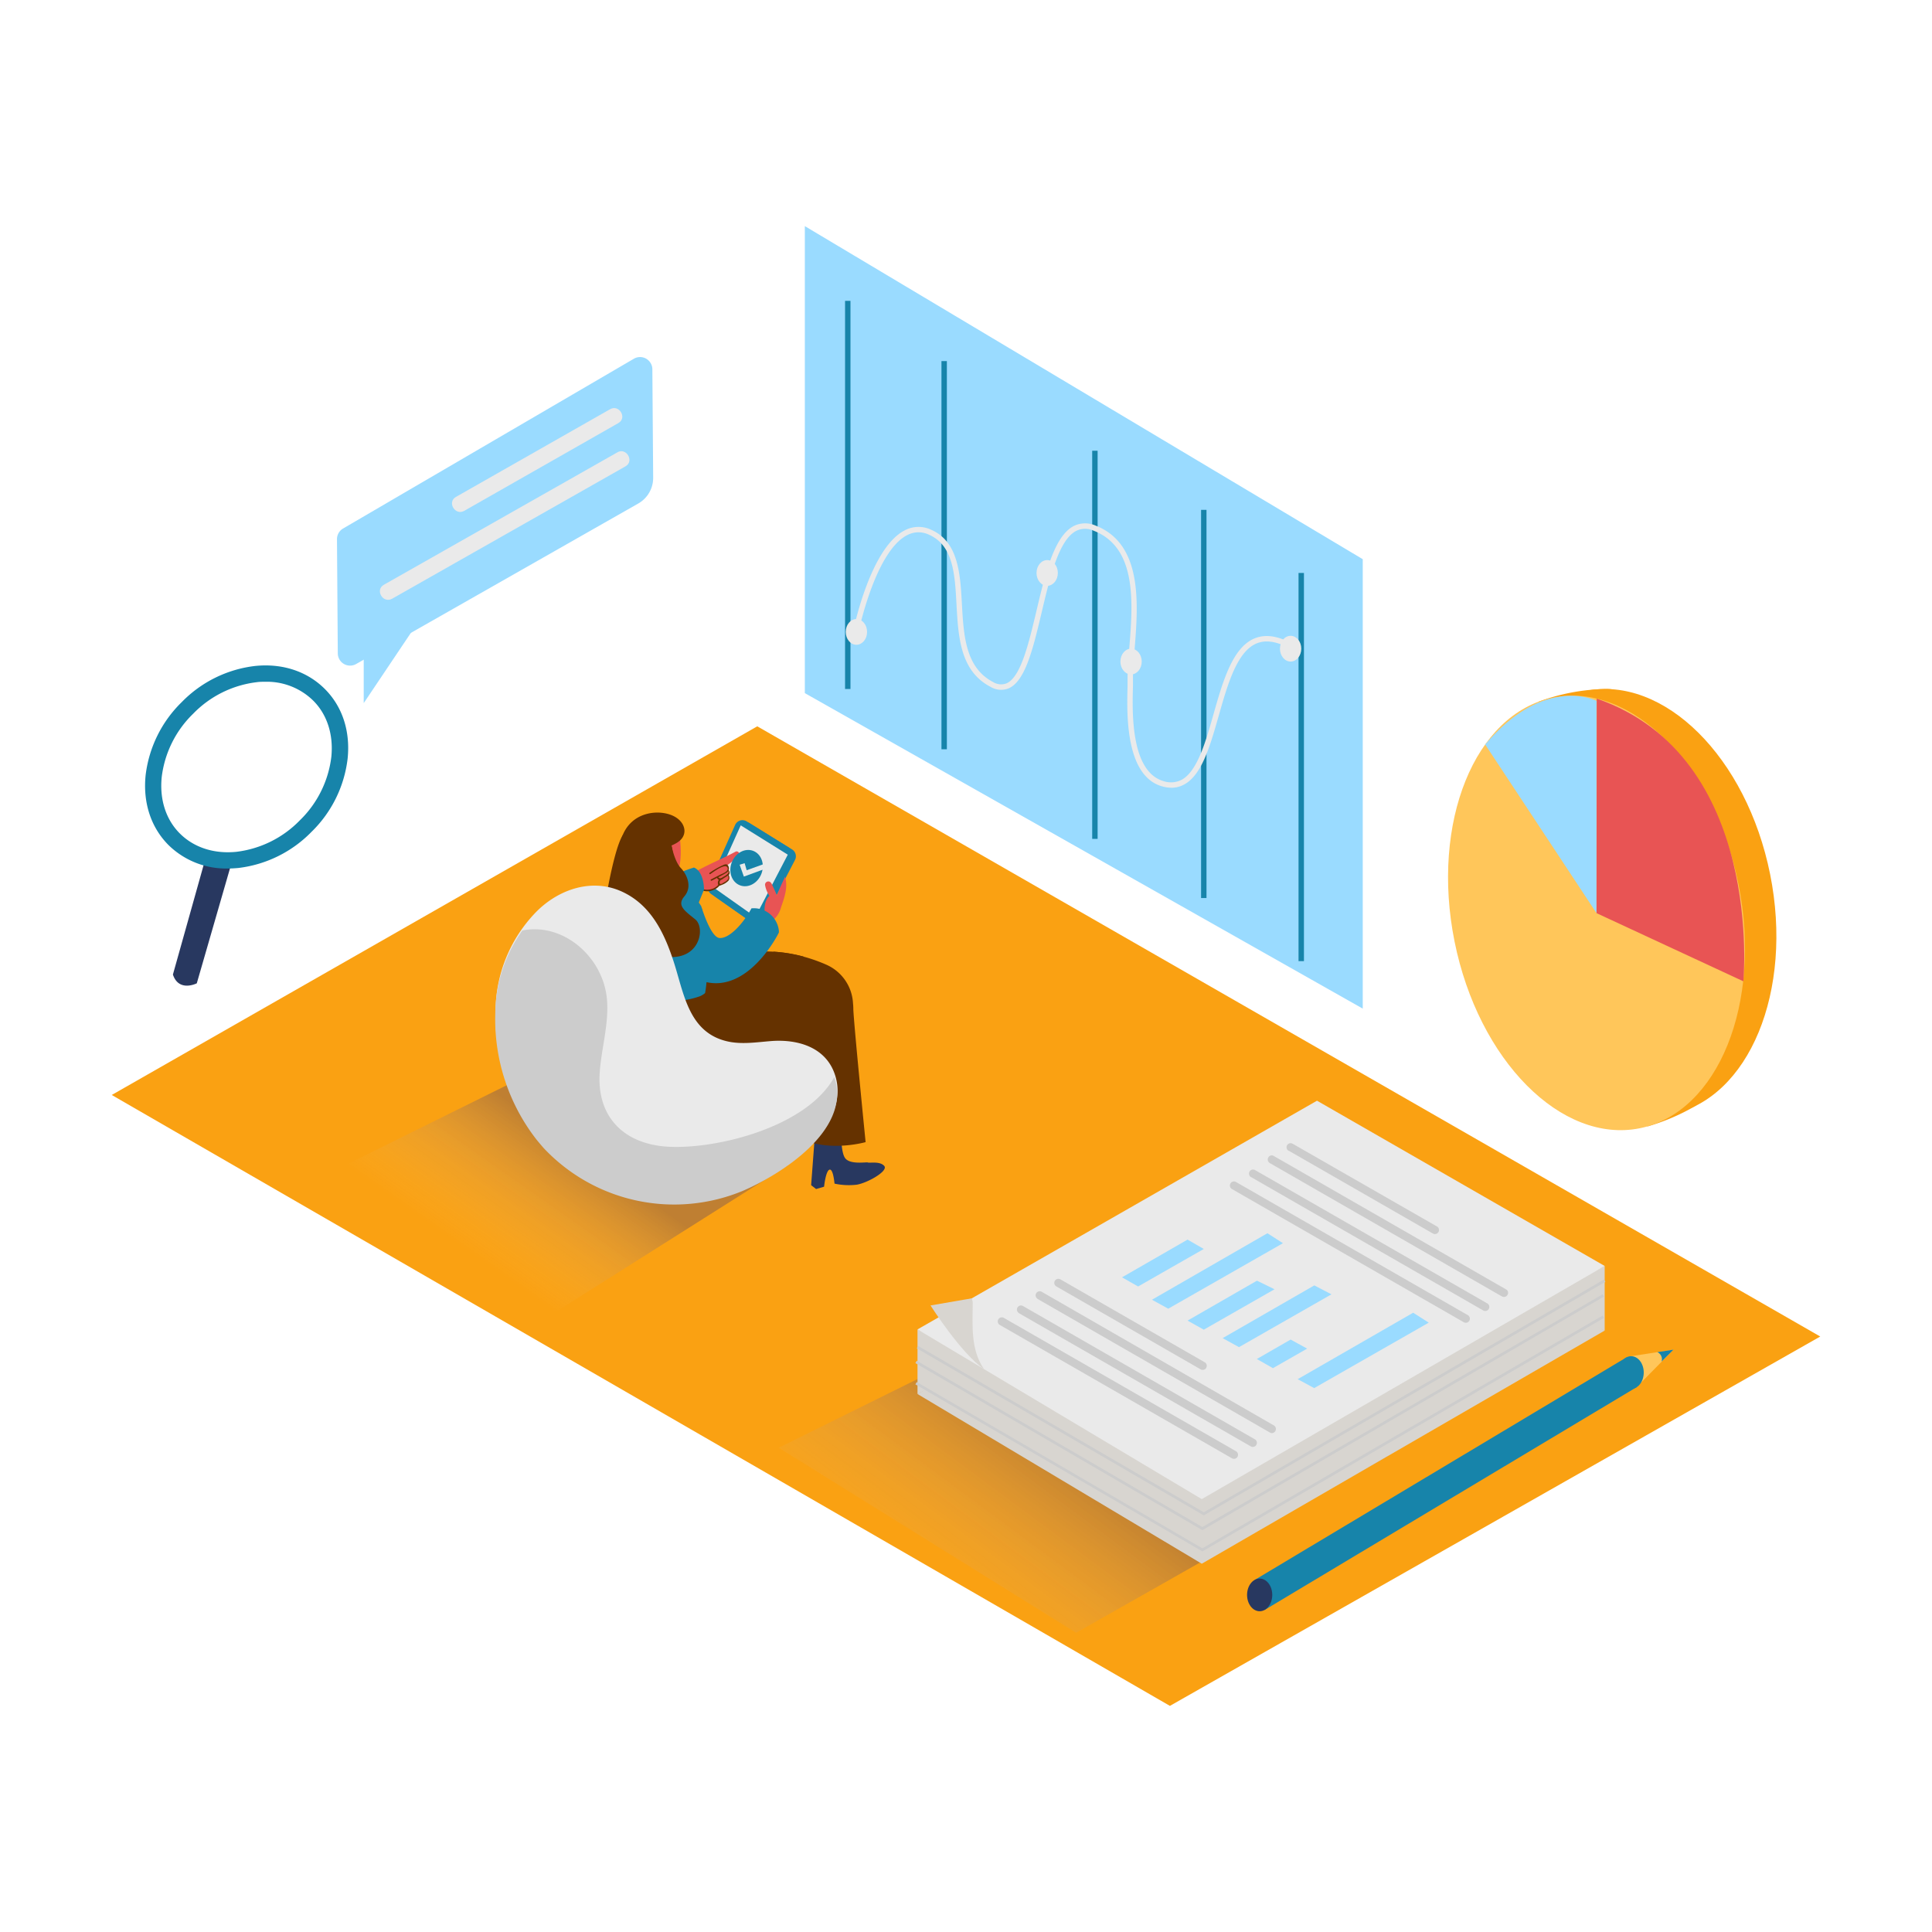 <svg transform="scale(1)" id="_0080_market_analysis" data-name="0080_market_analysis" xmlns="http://www.w3.org/2000/svg" xmlns:xlink="http://www.w3.org/1999/xlink" viewBox="0 0 500 500" class="show_show__wrapper__graphic__5Waiy "><title>React</title><defs><style>.cls-1{fill:#faa11231;}.cls-2,.cls-3{isolation:isolate;opacity:0.32;}.cls-2{fill:url(#linear-gradient);}.cls-3{fill:url(#linear-gradient-2);}.cls-4{fill:#ffc65a;}.cls-5{fill:#9adbff;}.cls-6{fill:#e85454;}.cls-7{fill:#d8d5d0;}.cls-8{fill:#eaeaea;}.cls-9{fill:none;}.cls-10{fill:#ccc;}.cls-11{fill:#1784aa;}.cls-12{fill:#283860;}.cls-13{fill:#653200;}</style><linearGradient id="linear-gradient" x1="244.36" y1="1540.89" x2="278.43" y2="1586.79" gradientTransform="matrix(1, 0, 0, -1, 0, 1965.14)" gradientUnits="userSpaceOnUse"><stop offset="0" stop-color="#eaeaea" stop-opacity="0" style="stop-color: rgb(255, 255, 255);"></stop><stop offset="1" stop-color="#e85454" style="stop-color: rgba(5, 21, 149, 0.745);"></stop></linearGradient><linearGradient id="linear-gradient-2" x1="124.76" y1="1638.68" x2="146.56" y2="1669.67" xlink:href="#linear-gradient"></linearGradient></defs><polygon class="cls-1" id="Base" points="195.98 187.97 28.92 283.38 302.77 441.48 471.08 345.89 195.98 187.97"></polygon><g id="Shadow"><polyline class="cls-2" points="359.18 376.81 278.5 422.56 201.54 374.68 274.72 338.44"></polyline><polyline class="cls-3" points="203.88 301.58 139.94 341.98 76.02 308.17 149.18 271.92"></polyline></g><g id="Pie_Chart" data-name="Pie Chart"><path class="cls-1" d="M398.24,181.58a52.14,52.14,0,0,1,16.8-3.25c10.37-.47-9.56,7.72-9.56,7.72"></path><ellipse class="cls-1" cx="421.36" cy="233.62" rx="37.48" ry="55.9" transform="translate(-37.79 87.65) rotate(-11.37)"></ellipse><path class="cls-1" d="M426.3,291.54a54.62,54.62,0,0,0,12.27-5.21c5.07-3.21-5-2.32-6.46-2S426.3,291.54,426.3,291.54Z"></path><ellipse class="cls-4" cx="413.18" cy="236.26" rx="37.48" ry="56.85" transform="translate(-38.47 86.09) rotate(-11.37)"></ellipse><path class="cls-5" d="M384.36,192.67l28.82,43.65V181.37S399.83,174.43,384.36,192.67Z"></path><path class="cls-6" d="M413.18,236.32l38,17.64s5.49-58.21-37.95-73.16Z"></path></g><g id="Documents"><polygon class="cls-7" points="340.84 301.58 415.29 344.35 311.02 404.69 237.45 360.77 340.84 301.58"></polygon><polygon class="cls-7" points="237.45 344.05 237.45 360.77 254.42 352.41 237.45 344.05"></polygon><polygon class="cls-7" points="415.29 327.63 415.29 344.35 398.15 336.42 415.29 327.63"></polygon><polygon class="cls-8" points="340.84 284.86 415.29 327.63 311.02 387.97 237.45 344.05 340.84 284.86"></polygon><path class="cls-7" d="M251.74,337l-.21-1-10.71,1.85s7.91,12.48,13.84,16.45C251.14,349.3,251.71,342.86,251.74,337Z"></path><line class="cls-9" x1="334.01" y1="296.86" x2="371.35" y2="318.32"></line><path class="cls-10" d="M333.47,297.77l37.36,21.46a1.05,1.05,0,0,0,1.06-1.82L334.54,296a1.05,1.05,0,1,0-1.06,1.82Z"></path><line class="cls-9" x1="329.15" y1="300.04" x2="389.22" y2="334.56"></line><path class="cls-10" d="M328.62,301l60.07,34.51a1.06,1.06,0,0,0,1.44-.38,1,1,0,0,0-.37-1.44l-60.08-34.51a1,1,0,0,0-1.44.37,1.06,1.06,0,0,0,.38,1.45Z"></path><line class="cls-9" x1="324.29" y1="303.72" x2="384.36" y2="338.24"></line><path class="cls-10" d="M323.77,304.63l60.08,34.51a1.05,1.05,0,0,0,1.06-1.82l-60.09-34.5a1.05,1.05,0,1,0-1.06,1.82Z"></path><line class="cls-9" x1="319.35" y1="306.77" x2="379.42" y2="341.28"></line><path class="cls-10" d="M318.82,307.72l60.07,34.51a1.06,1.06,0,0,0,1.07-1.82L319.88,305.9a1.05,1.05,0,0,0-1.06,1.82Z"></path><polygon class="cls-5" points="290.38 330.57 307.34 320.81 311.54 323.23 294.54 332.94 290.38 330.57"></polygon><polygon class="cls-5" points="298.13 336.37 328.01 319.16 332.03 321.74 302.34 338.69 298.13 336.37"></polygon><polygon class="cls-5" points="307.34 341.77 325.3 331.44 329.85 333.66 311.54 344.12 307.34 341.77"></polygon><polygon class="cls-5" points="316.42 346.31 340.14 332.66 344.58 334.97 320.65 348.64 316.42 346.31"></polygon><polygon class="cls-5" points="325.27 351.71 334.01 346.68 338.29 349.02 329.44 354.08 325.27 351.71"></polygon><polygon class="cls-5" points="335.84 356.93 365.73 339.73 369.76 342.3 340.11 359.24 335.84 356.93"></polygon><line class="cls-9" x1="273.93" y1="332.07" x2="311.29" y2="353.53"></line><path class="cls-10" d="M273.37,332.92l37.35,21.46a1.06,1.06,0,0,0,1.45-.37,1.07,1.07,0,0,0-.38-1.45L274.44,331.1a1.07,1.07,0,0,0-1.45.38,1.06,1.06,0,0,0,.38,1.44Z"></path><line class="cls-9" x1="269.07" y1="335.26" x2="329.15" y2="369.77"></line><path class="cls-10" d="M268.54,336.17l60.08,34.55a1,1,0,0,0,1.44-.38,1.06,1.06,0,0,0-.38-1.44h0l-60.07-34.58a1.07,1.07,0,0,0-1.45.38,1.06,1.06,0,0,0,.38,1.44Z"></path><line class="cls-9" x1="264.22" y1="338.94" x2="324.29" y2="373.45"></line><path class="cls-10" d="M263.7,339.85l60.07,34.51a1.06,1.06,0,0,0,1.07-1.82h0L264.76,338a1.05,1.05,0,1,0-1.06,1.82Z"></path><line class="cls-9" x1="259.27" y1="341.98" x2="319.35" y2="376.49"></line><path class="cls-10" d="M258.74,342.89l60.08,34.51a1.05,1.05,0,0,0,1.06-1.82l-60.07-34.51a1.07,1.07,0,0,0-1.45.38A1.06,1.06,0,0,0,258.74,342.89Z"></path><polygon class="cls-10" points="311.54 392.18 311.36 392.08 237.27 348.95 237.63 348.34 311.54 391.37 415.12 331.13 415.47 331.74 311.54 392.18"></polygon><polygon class="cls-10" points="311.17 396 311 395.9 236.9 352.77 237.25 352.16 311.17 395.19 414.75 334.96 415.1 335.56 311.17 396"></polygon><polygon class="cls-10" points="311.17 401.51 311 401.4 236.9 358.27 237.25 357.67 311.17 400.7 414.75 340.47 415.1 341.08 311.17 401.51"></polygon></g><g id="Pencil"><polyline class="cls-4" points="422.14 350.98 433.1 349.29 423.55 359"></polyline><ellipse class="cls-11" cx="422.14" cy="355.21" rx="3.26" ry="4.23"></ellipse><polygon class="cls-11" points="327.26 416.67 423.55 359 420.92 351.29 324.74 408.87 327.26 416.67"></polygon><ellipse class="cls-12" cx="326" cy="412.76" rx="3.26" ry="4.23"></ellipse><path class="cls-11" d="M433.1,349.29l-4.2.64a2,2,0,0,1,1.11,2.45Z"></path></g><g id="Character"><path class="cls-12" d="M193.8,294.63l-1.28-1,1.14-15.17,6.68.24s-.34,6.48,1.09,8.07,5.43.81,5.81,1,3-.42,4.2.88-4.34,4.41-7.13,4.86a17.71,17.71,0,0,1-5.72-.19s-.33-3.92-1.31-3.62-1.4,4.41-1.4,4.41Z"></path><path class="cls-13" d="M191.05,246.88c-.54,15.86-1.13,36.54-1.13,36.54s3.62,4.93,13.45,2.8c1-.23,3.4-25.51,4.55-38.67A37.85,37.85,0,0,0,191.05,246.88Z"></path><path class="cls-12" d="M211.2,307.72l-1.28-1,1.14-15.17,6.68.24s-.34,6.48,1.09,8.07,5.43.81,5.81,1,3.05-.42,4.2.88-4.34,4.41-7.13,4.86a17.59,17.59,0,0,1-5.74-.28s-.32-3.92-1.3-3.61-1.4,4.41-1.4,4.41Z"></path><path class="cls-13" d="M214.07,249.76a40.1,40.1,0,0,0-13.9-3.46c.81,5.94,1.56,10.06,1.69,10.36.32.76,6.43,38.45,6.43,38.45,7.21,2.91,15.73.47,15.73.47s-2.94-29.4-3.18-34.31a13.82,13.82,0,0,0-.08-1.58A11.57,11.57,0,0,0,214.07,249.76Z"></path><path class="cls-13" d="M169.77,258.53s12.22-11.06,21.32-11.65,22.07,8.85,21,14.33-18.43,17.28-18.43,17.28"></path><path class="cls-11" d="M194.72,238.79l-9.8-6.88a2.06,2.06,0,0,1-.68-2.53l6.9-15.4a2.06,2.06,0,0,1,2.74-1l.24.13L205,219.84a2.08,2.08,0,0,1,.74,2.72l-8,15.4a2.06,2.06,0,0,1-2.77.94Z"></path><path class="cls-11" d="M193.85,238.25l-9.8-6.87a2.06,2.06,0,0,1-.68-2.53l6.9-15.4a2.07,2.07,0,0,1,2.74-1,1.41,1.41,0,0,1,.24.13l10.88,6.77a2.07,2.07,0,0,1,.74,2.72l-8,15.4a2.07,2.07,0,0,1-2.77.94A1.13,1.13,0,0,1,193.85,238.25Z"></path><polygon class="cls-8" points="195.48 237.32 184.51 229.57 191.7 213.6 203.88 221.19 195.48 237.32"></polygon><path class="cls-6" d="M190.41,220.38c-3.63,2-9.3,4.2-13.1,6.87-.62.42-1.53,1.88-.93,1.67-.25.29,2.24,1.27,2,1.59-.08.11,1.61-.82,1.71-.78h0a6.56,6.56,0,0,0,4.68.56l.63-.46h0l.15-.1a.29.29,0,0,1,.11-.11h.1a.43.43,0,0,1,.14-.23c.84-.66,2.68-1,2.87-2.11a2.23,2.23,0,0,0-.26-.84.31.31,0,0,1,0-.44,2.59,2.59,0,0,0-.38-1.93h0l.21-.25a24.62,24.62,0,0,0,2.8-2.3.57.57,0,0,0,.18-.35h0v-.11a.68.68,0,0,0-.65-.72A.57.57,0,0,0,190.41,220.38Z"></path><path class="cls-13" d="M188.56,224.3c-.27-.7-.67-.73-1.3-.47a21.45,21.45,0,0,0-3.61,2.06c-.2.13,0,.44.19.31.72-.49,3.77-2.8,4.39-1.75s-1.4,1.68-2,2L184,227.6c-.21.11,0,.42.2.31l1.4-.73a.2.2,0,0,0,0,.11,2.09,2.09,0,0,0,.42.42,1.41,1.41,0,0,0-.16,1.26v.09a4,4,0,0,1-4.81.7c-.18-.14-.44.12-.25.26a4.19,4.19,0,0,0,5.4-.82,2.4,2.4,0,0,0,.64-.21,4.28,4.28,0,0,0,1.71-1.12,1.4,1.4,0,0,0,0-1.4h0a.89.89,0,0,0,0-1.27l0,0A1.33,1.33,0,0,0,188.56,224.3Zm-.15,3.24a2.37,2.37,0,0,1-.93.76c-.24.14-.8.53-1,.48-.47-.12-.19-.73,0-1h0a2.42,2.42,0,0,0,.71-.42l.88-.56.3-.22a1.13,1.13,0,0,1,.07,1Zm-1.12-.67c-.51.31-.91.7-1.4.16.7-.37,1.4-.73,2.07-1.14a1.63,1.63,0,0,0,.52-.46c.38.63-.83,1.22-1.19,1.46Z"></path><path class="cls-11" d="M179.57,224.52s2.45.55,2.64,5.68l-1.84,4.55-10-5.16S172.8,226.59,179.57,224.52Z"></path><path class="cls-6" d="M203.16,226.91c-.74,1.64-1.48,3.13-2.1,4.81-.46-1.11-.88-2-1.4-3.08a.39.39,0,0,0-.08-.1.85.85,0,0,0-1.58.53,7,7,0,0,0,1.16,2.8.72.72,0,0,0-.22.17c-1.4,1.59-1.1,4-.93,6a.75.75,0,0,0,1.13.6.79.79,0,0,0,.4-.1,6.42,6.42,0,0,0,2.59-3.73C203,232.32,204,229.56,203.16,226.91Z"></path><path class="cls-11" d="M166,226.8l3.6-1.06c.89.12,8.68,3.3,11.91,8.85a35.54,35.54,0,0,1,.8,5.13c.29,2.31.53,4.62.64,7a50.6,50.6,0,0,1-.11,7.59c-.11,1.08-.18,1.63-.36,2.69a4.91,4.91,0,0,1-1.4.85c-10.8,3.76-18.72-2.32-19-3.19s-.84-13.33-1.1-20.73A7.13,7.13,0,0,1,166,226.8Z"></path><path class="cls-6" d="M175.53,213.92s2.42,12.2-2.07,13.51-9.8-3.76-10.17-6.27S169.23,209.9,175.53,213.92Z"></path><path class="cls-13" d="M173.79,218.85c.14-.21,2.72-.88,3.26-3.07s-1.4-5-5.92-5.44-12,2-10.88,13.87,13.08,6.75,13.85,3A22.66,22.66,0,0,0,173.79,218.85Z"></path><path class="cls-13" d="M173.79,218.85s.76,4.05,2.4,5.78,3,4.9.95,7.31,0,3.72,2.8,6,1.09,11.69-9.16,9.4a27.61,27.61,0,0,1-15-8.5s2.64-18.42,5.42-22.75"></path><path class="cls-11" d="M181.55,234.75s2.32,7.77,4.63,8,5.84-3.19,8.3-7.67a6.51,6.51,0,0,1,7.1,5.86c0,.12,0,.25,0,.37s-8.16,16.55-20.06,12.5"></path><ellipse class="cls-11" cx="194.21" cy="225.02" rx="4.79" ry="4.12" transform="matrix(0.36, -0.93, 0.93, 0.36, -85.97, 324.27)"></ellipse><polygon class="cls-8" points="191.42 223.79 192.71 223.39 193.24 225.21 197.42 223.71 197.6 225 192.51 226.86 191.42 223.79"></polygon><path class="cls-8" d="M138.78,294a50.69,50.69,0,0,1-10.53-32.48,37,37,0,0,1,10.35-25.35c6-6.19,15.14-9.24,23.22-5,6.71,3.48,10,10.16,12.29,17,2.8,8.19,3.75,18.7,13.74,21.24,3.88,1,7.94.3,11.93,0,7-.48,14.29,1.77,16.45,9.19,3.87,13.28-14,24.6-24,28.89a46.37,46.37,0,0,1-51.4-11.12Q139.76,295.21,138.78,294Z"></path><path class="cls-10" d="M215.9,278.78c-7.1,12.84-30.21,18.64-42.81,18-11.44-.58-18.66-7.57-17.89-19.15.43-6.35,2.45-12.7,1.87-19.09-1-10.91-11.32-19.86-21.89-17.73a37.33,37.33,0,0,0-7,21.46,50.69,50.69,0,0,0,10.53,32.48c.65.82,1.33,1.61,2,2.38a46.34,46.34,0,0,0,51.39,11.12c10-4.28,27.89-15.61,24-28.88A4.06,4.06,0,0,1,215.9,278.78Z"></path></g><g id="Line_Chart" data-name="Line Chart"><polygon class="cls-5" points="352.68 144.72 208.29 58.52 208.29 179.38 352.68 261.03 352.68 144.72"></polygon><rect class="cls-11" x="218.7" y="77.86" width="1.4" height="100.45"></rect><rect class="cls-11" x="243.65" y="93.45" width="1.4" height="100.46"></rect><rect class="cls-11" x="282.66" y="116.65" width="1.4" height="100.45"></rect><rect class="cls-11" x="310.84" y="131.95" width="1.4" height="100.46"></rect><rect class="cls-11" x="336.06" y="148.28" width="1.4" height="100.46"></rect><path class="cls-8" d="M303.19,203.87a9,9,0,0,1-2.5-.38c-9.53-2.78-9.07-19-8.88-25.89,0-.83,0-1.53,0-2.08,0-2.24.22-4.91.44-7.73.94-11.61,2.11-26.06-9.23-30.45a5.23,5.23,0,0,0-4.52.06c-4.49,2.37-6.74,11.88-8.92,21.08s-4.18,17.67-8.46,19.63a5.24,5.24,0,0,1-4.77-.36c-7.86-4.09-8.34-12.87-8.81-21.36-.42-7.83-.83-15.22-7.1-18a6.24,6.24,0,0,0-5.69.12c-8.21,4.24-12.49,24.73-12.53,24.93l-1.37-.28c.18-.87,4.46-21.35,13.26-25.89a7.65,7.65,0,0,1,6.9-.16c7,3.11,7.5,11.29,7.93,19.2.45,8.1.9,16.47,8.06,20.19a3.89,3.89,0,0,0,3.54.33c3.66-1.68,5.7-10.32,7.68-18.68,2.25-9.51,4.57-19.34,9.63-22a6.64,6.64,0,0,1,5.68-.13c12.31,4.78,11,20.44,10.12,31.87-.23,2.8-.44,5.44-.44,7.62,0,.56,0,1.28,0,2.12-.19,6.59-.62,22,7.87,24.51a6,6,0,0,0,4.78-.36c4-2.22,6.15-9.72,8.21-17,2.39-8.41,4.87-17.1,10.51-19.52,2.74-1.17,5.91-.77,9.67,1.21l-.65,1.24c-3.37-1.78-6.14-2.15-8.47-1.16-5,2.15-7.41,10.52-9.71,18.62-2.24,7.87-4.36,15.31-8.88,17.81A6.81,6.81,0,0,1,303.19,203.87Z"></path><ellipse class="cls-8" cx="221.64" cy="163.54" rx="2.76" ry="3.33"></ellipse><ellipse class="cls-8" cx="334.01" cy="167.88" rx="2.76" ry="3.33"></ellipse><ellipse class="cls-8" cx="271.01" cy="148.28" rx="2.76" ry="3.33"></ellipse><ellipse class="cls-8" cx="292.72" cy="171.21" rx="2.76" ry="3.33"></ellipse></g><g id="Chat"><path class="cls-5" d="M88.77,136.79l75.28-43.95A3.17,3.17,0,0,1,168.4,94a3.07,3.07,0,0,1,.43,1.62l.21,28a7.63,7.63,0,0,1-3.86,6.69l-73,41.53a3.18,3.18,0,0,1-4.34-1.18,3.25,3.25,0,0,1-.42-1.58l-.21-29.5A3.18,3.18,0,0,1,88.77,136.79Z"></path><polyline class="cls-5" points="94.13 165.59 94.13 181.97 107.8 161.6"></polyline><line class="cls-9" x1="158.98" y1="107.71" x2="119.02" y2="130.38"></line><path class="cls-8" d="M157.9,105.9,118,128.6c-2.36,1.33-.22,4.94,2.14,3.61L160,109.51C162.4,108.18,160.26,104.57,157.9,105.9Z"></path><line class="cls-9" x1="160.81" y1="118.89" x2="100.42" y2="153.16"></line><path class="cls-8" d="M159.74,117.09l-60.4,34.25c-2.36,1.34-.22,4.95,2.14,3.61l60.4-34.26c2.35-1.34.21-5-2.14-3.61Z"></path></g><g id="Magnifying_Glass" data-name="Magnifying Glass"><path class="cls-12" d="M60.21,221.86a9.6,9.6,0,0,1-6.9-.17l-8.56,30.52c1.54,4.64,6.18,2.27,6.18,2.27l9.45-32.72Z"></path><path class="cls-11" d="M58.93,224.77a21.26,21.26,0,0,1-15.32-6.07c-4.53-4.54-6.64-10.93-5.93-18a31.66,31.66,0,0,1,9.36-19h0a31.6,31.6,0,0,1,19-9.35c7.06-.72,13.44,1.39,18,5.93s6.65,10.92,5.93,18a31.6,31.6,0,0,1-9.35,19,31.66,31.66,0,0,1-19,9.36C60.7,224.72,59.81,224.77,58.93,224.77Zm9.73-48.33c-.73,0-1.47,0-2.22.11A27.46,27.46,0,0,0,50,184.7h0a27.43,27.43,0,0,0-8.15,16.43c-.58,5.79,1.09,11,4.72,14.6s8.8,5.3,14.59,4.72a27.43,27.43,0,0,0,16.44-8.15,27.46,27.46,0,0,0,8.15-16.43c.58-5.78-1.1-11-4.73-14.59A17.12,17.12,0,0,0,68.66,176.44Z"></path></g></svg>